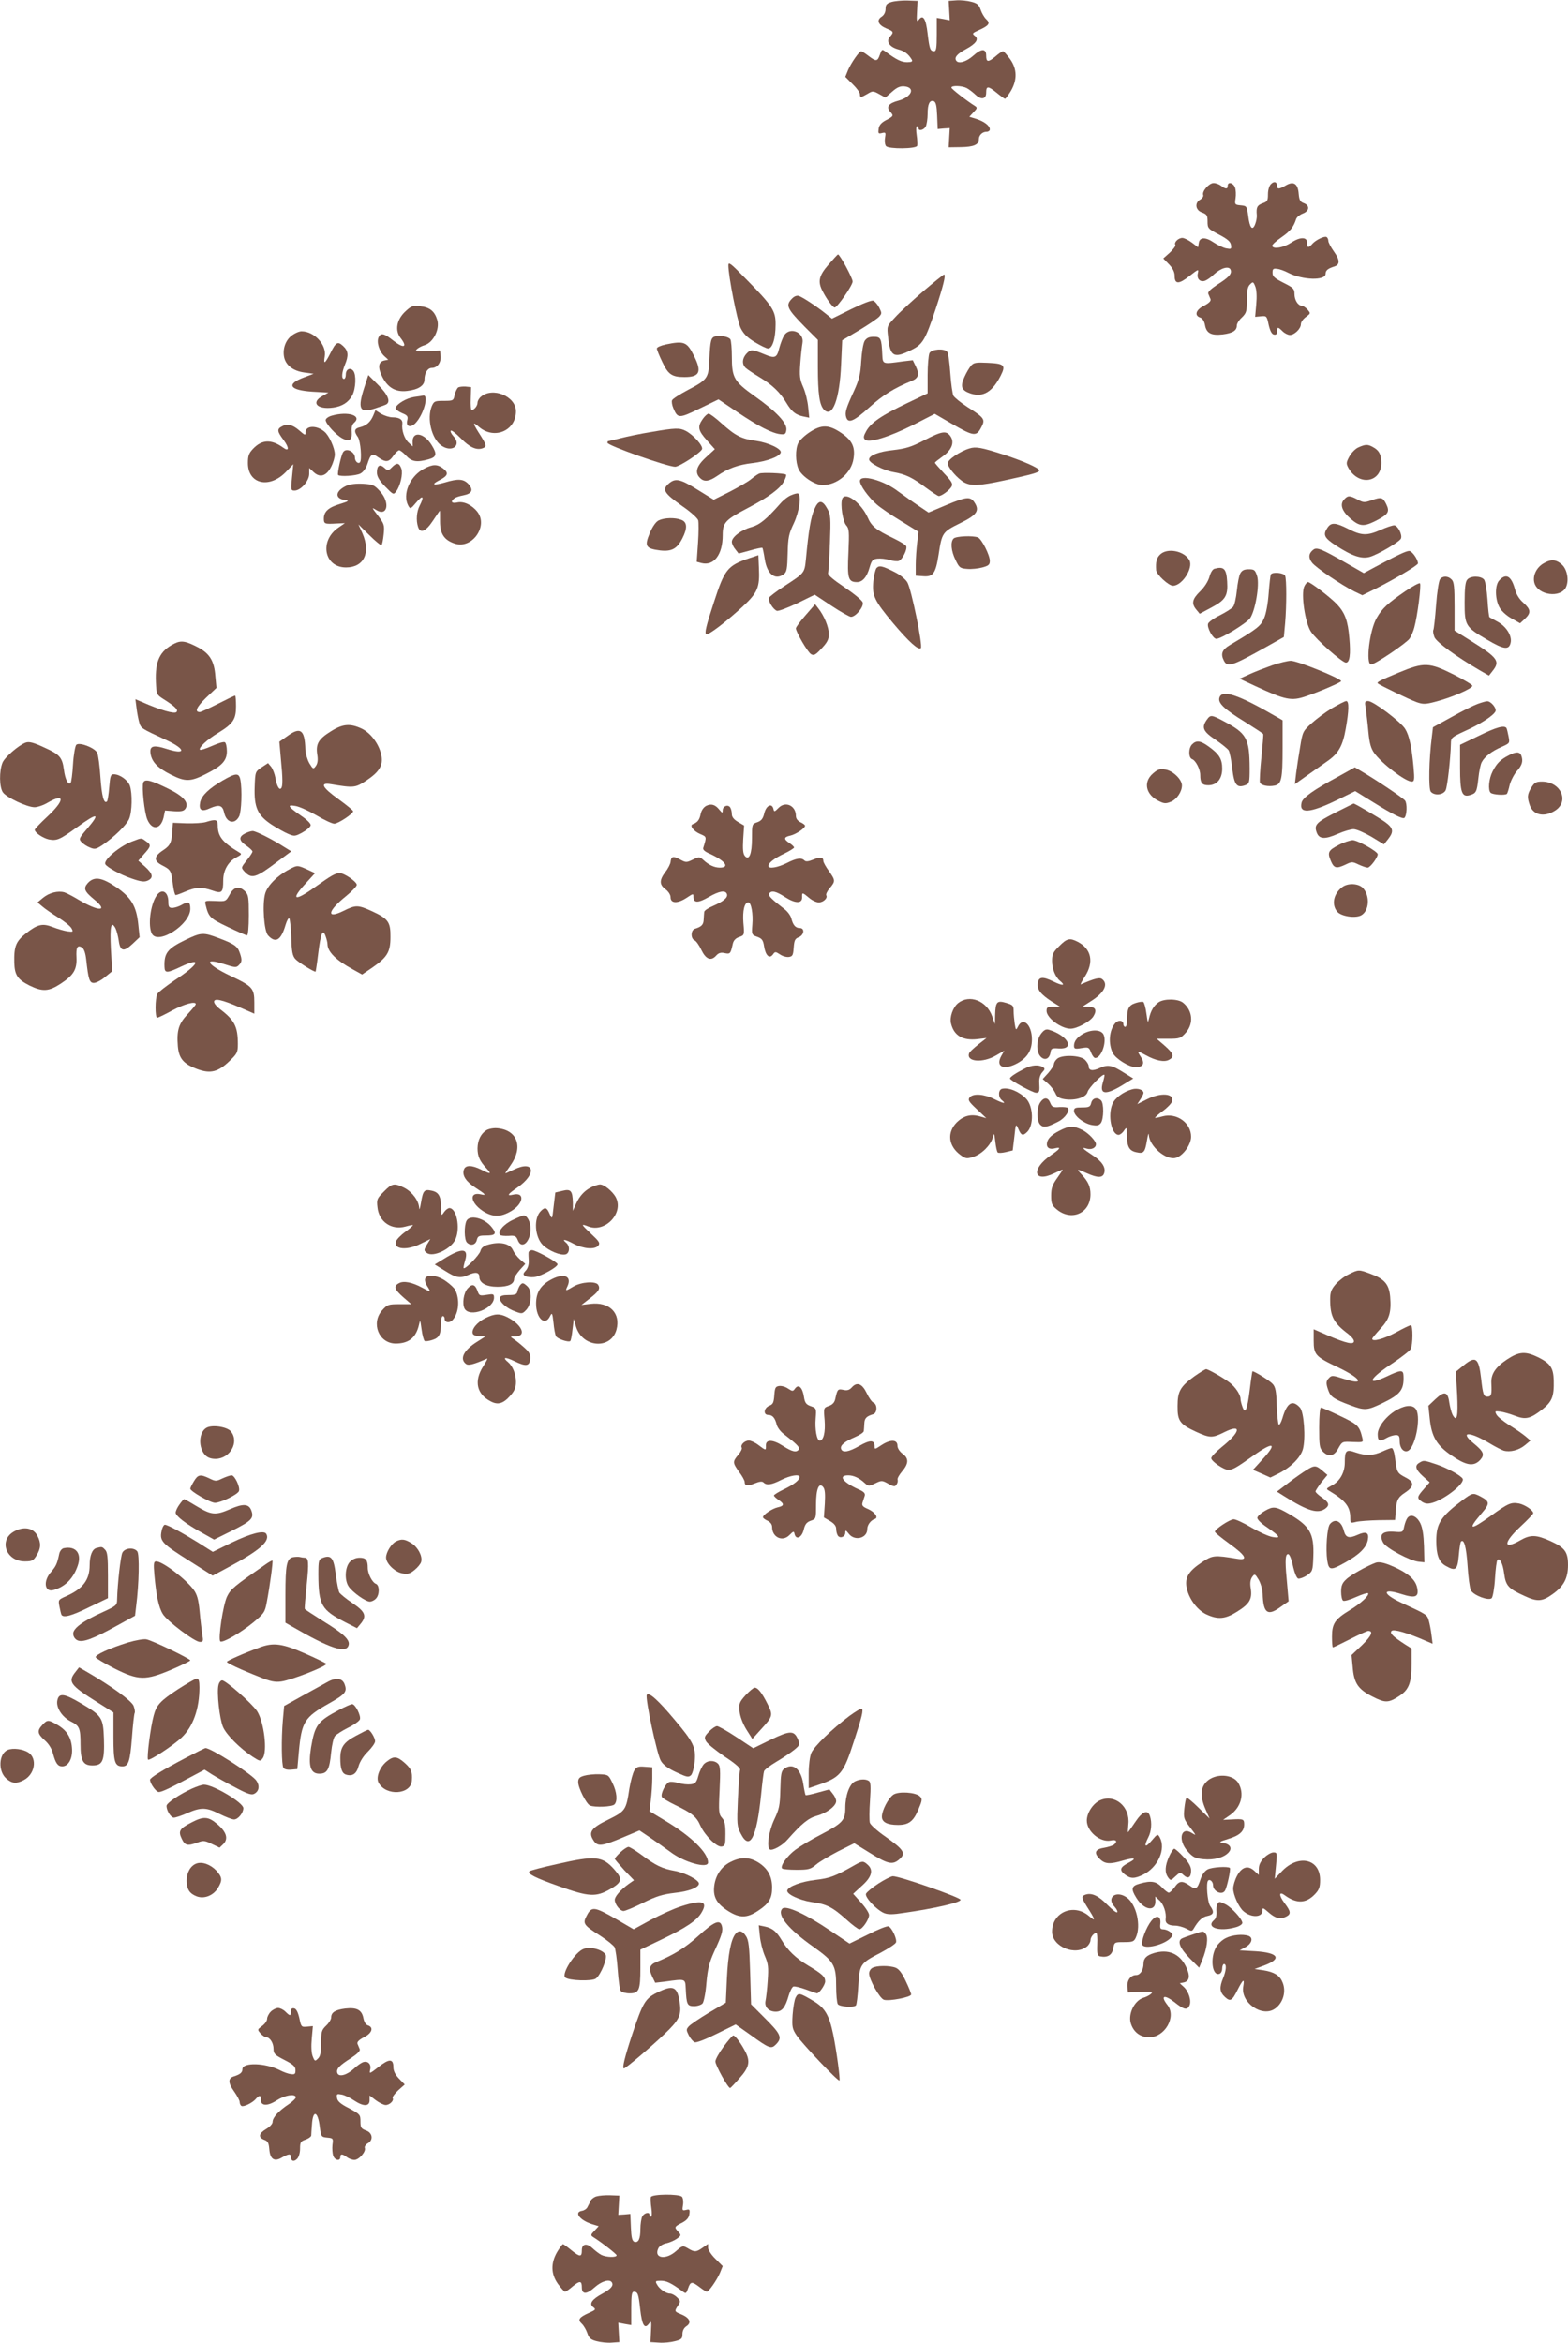 <?xml version="1.0" standalone="no"?>
<!DOCTYPE svg PUBLIC "-//W3C//DTD SVG 20010904//EN"
 "http://www.w3.org/TR/2001/REC-SVG-20010904/DTD/svg10.dtd">
<svg version="1.0" xmlns="http://www.w3.org/2000/svg"
 width="857pt" height="1280pt" viewBox="0 0 857 1280"
 preserveAspectRatio="xMidYMid meet">
<g transform="translate(0,1280) scale(0.1,-0.1)"
fill="#795548" stroke="none">
<path d="M4873 12789 c-27 -8 -33 -15 -33 -38 0 -18 -8 -34 -22 -43 -29 -19
-18 -45 27 -64 40 -16 41 -20 19 -45 -23 -25 -3 -56 45 -69 35 -9 57 -26 75
-57 5 -9 -2 -13 -26 -13 -30 0 -56 12 -116 56 -21 16 -22 16 -33 -15 -13 -38
-21 -38 -63 -6 -18 14 -36 25 -39 25 -11 0 -56 -65 -72 -103 l-15 -37 40 -40
c22 -21 40 -46 40 -55 0 -19 5 -19 41 2 28 17 31 17 64 -1 l34 -19 37 32 c27
24 44 31 67 29 62 -6 40 -58 -32 -78 -54 -14 -69 -34 -46 -60 21 -23 19 -25
-27 -49 -23 -13 -34 -27 -36 -46 -3 -24 -1 -27 18 -22 21 5 22 3 17 -27 -3
-19 0 -39 6 -45 16 -16 163 -15 170 2 2 7 1 34 -3 60 -4 26 -3 47 2 47 4 0 8
-4 8 -10 0 -18 29 -11 40 9 5 11 10 41 10 68 0 55 11 78 34 70 11 -5 16 -24
18 -79 l3 -73 33 3 33 2 -3 -52 -3 -53 67 1 c69 1 98 13 98 43 0 22 19 41 42
41 10 0 18 6 18 13 0 20 -30 43 -73 57 l-39 12 23 25 c20 20 21 25 9 33 -45
28 -130 94 -130 101 0 13 57 11 83 -2 12 -6 34 -23 49 -37 31 -29 58 -24 58
11 0 38 10 38 55 2 23 -19 45 -35 48 -35 3 0 18 20 32 43 36 62 34 121 -5 175
-17 23 -34 42 -38 42 -4 0 -24 -13 -43 -30 -39 -32 -49 -30 -49 7 0 39 -27 38
-70 -1 -38 -34 -82 -47 -94 -27 -11 17 5 36 51 61 58 31 75 56 51 74 -16 12
-14 15 22 31 56 25 64 38 40 60 -10 9 -24 33 -30 51 -9 27 -19 36 -51 44 -22
6 -59 10 -82 8 l-42 -3 3 -53 3 -53 -36 7 -35 6 0 -91 c0 -73 -3 -91 -14 -91
-22 0 -26 12 -36 96 -9 81 -25 107 -48 76 -11 -14 -13 -8 -10 43 l3 60 -55 2
c-30 1 -70 -3 -87 -8z"/>
<path d="M6946 11794 c-9 -9 -16 -32 -16 -55 0 -35 -3 -41 -30 -50 -29 -11
-35 -22 -31 -65 1 -12 -3 -34 -9 -49 -15 -39 -30 -20 -38 46 -7 52 -8 54 -41
57 -32 3 -33 5 -28 38 3 20 2 46 -3 60 -10 26 -40 33 -40 9 0 -19 -11 -19 -36
0 -10 8 -29 15 -41 15 -25 0 -64 -45 -57 -65 3 -7 -4 -18 -15 -25 -33 -17 -28
-59 9 -71 26 -10 30 -16 30 -49 0 -37 2 -40 63 -72 46 -24 63 -39 65 -57 3
-22 1 -23 -26 -18 -16 3 -47 18 -68 32 -45 31 -78 30 -82 -3 l-4 -23 -33 25
c-19 14 -42 26 -53 26 -22 0 -47 -25 -38 -38 3 -5 -11 -24 -30 -42 l-36 -32
31 -32 c21 -22 31 -42 31 -63 0 -47 23 -47 81 -1 49 38 51 39 46 16 -8 -31 12
-51 39 -42 11 4 33 19 49 35 38 35 82 48 91 25 8 -22 -9 -41 -74 -82 -36 -24
-52 -40 -48 -49 3 -8 9 -21 12 -29 4 -10 -8 -22 -35 -36 -45 -22 -55 -54 -21
-65 12 -4 22 -19 26 -41 8 -45 34 -58 97 -51 55 7 77 21 77 49 0 10 12 30 28
44 24 24 27 33 27 95 0 51 4 73 17 85 16 16 18 16 29 -12 7 -18 9 -55 5 -97
l-6 -68 32 3 c31 3 32 1 42 -47 8 -34 17 -51 29 -53 12 -2 17 3 17 17 0 26 5
26 30 1 11 -11 29 -20 40 -20 25 0 60 34 60 59 0 11 12 28 27 39 27 20 27 20
9 41 -11 12 -25 21 -31 21 -21 0 -40 31 -40 64 0 28 -6 34 -60 61 -49 25 -60
34 -60 55 0 21 4 24 25 21 14 -1 41 -11 60 -21 80 -41 205 -44 205 -6 0 19 13
29 48 40 31 10 31 35 -2 81 -17 24 -31 50 -31 59 0 8 -4 18 -10 21 -11 7 -61
-17 -79 -39 -19 -22 -28 -20 -27 7 1 33 -37 34 -86 2 -42 -28 -98 -38 -105
-19 -2 6 21 27 50 47 50 35 66 55 81 100 3 10 20 24 36 30 37 14 40 44 6 57
-20 7 -25 17 -28 51 -4 55 -27 71 -69 47 -37 -22 -49 -23 -49 -4 0 23 -17 28
-34 10z"/>
<path d="M4528 11354 c-53 -61 -60 -93 -31 -147 22 -43 55 -87 65 -87 14 0 98
121 98 142 0 19 -70 148 -80 148 -3 -1 -26 -26 -52 -56z"/>
<path d="M3981 11350 c0 -58 48 -302 67 -342 16 -32 36 -52 77 -77 30 -18 62
-34 72 -35 24 -2 42 53 42 130 1 75 -16 102 -161 249 -84 86 -97 97 -97 75z"/>
<path d="M5044 11207 c-60 -52 -129 -115 -153 -142 -44 -47 -44 -47 -37 -107
11 -107 32 -118 127 -70 63 31 76 54 133 224 41 124 57 188 46 188 -4 0 -56
-42 -116 -93z"/>
<path d="M4330 11170 c-38 -38 -30 -55 69 -156 l71 -71 0 -144 c0 -154 9 -212
34 -238 46 -46 85 58 93 247 l6 133 93 55 c50 30 100 64 109 74 15 17 15 20 0
50 -9 17 -23 34 -32 37 -9 4 -60 -16 -121 -46 l-105 -52 -36 29 c-49 39 -122
87 -144 95 -11 4 -25 -1 -37 -13z"/>
<path d="M2216 11099 c-48 -44 -59 -104 -27 -145 40 -51 19 -60 -38 -16 -51
41 -69 45 -81 21 -14 -25 2 -79 31 -105 l21 -19 -24 -5 c-31 -8 -34 -39 -8
-90 30 -58 72 -83 134 -76 62 7 96 29 96 62 0 36 17 64 40 64 30 0 51 29 48
64 l-3 31 -70 -3 c-58 -3 -68 -2 -57 10 7 7 27 18 45 23 46 16 81 86 67 136
-14 48 -40 70 -93 76 -40 5 -49 2 -81 -28z"/>
<path d="M1591 10964 c-33 -27 -48 -76 -37 -120 11 -42 51 -71 109 -79 l51 -7
-53 -20 c-99 -37 -79 -70 47 -78 l87 -5 -32 -18 c-66 -36 -30 -76 58 -64 50 7
84 29 105 68 19 38 22 112 5 133 -17 21 -41 9 -41 -20 0 -13 -4 -24 -10 -24
-15 0 -12 35 5 77 21 50 19 76 -9 102 -30 28 -40 23 -71 -40 -29 -57 -38 -62
-30 -16 11 63 -57 137 -127 137 -14 0 -40 -12 -57 -26z"/>
<path d="M4286 10968 c-8 -13 -20 -44 -27 -70 -13 -53 -23 -58 -80 -34 -68 28
-76 28 -98 5 -26 -28 -27 -61 -3 -81 9 -8 44 -31 77 -51 65 -39 110 -82 143
-138 29 -48 50 -65 91 -74 l34 -7 -6 58 c-3 33 -15 82 -27 109 -19 43 -21 61
-16 130 3 44 9 94 12 111 11 58 -68 91 -100 42z"/>
<path d="M3913 10963 c-27 -5 -31 -19 -36 -130 -4 -100 -11 -108 -120 -165
-43 -23 -81 -47 -84 -55 -3 -7 0 -27 7 -43 24 -57 31 -57 144 -2 l103 50 104
-70 c114 -77 188 -115 234 -120 26 -3 30 1 33 24 4 37 -55 100 -174 184 -112
80 -124 100 -124 216 0 45 -4 88 -8 94 -9 14 -50 22 -79 17z"/>
<path d="M4726 10938 c-8 -13 -16 -61 -19 -110 -4 -72 -11 -101 -40 -165 -44
-95 -50 -117 -42 -143 11 -35 42 -22 127 55 74 67 134 104 231 144 37 15 43
36 23 78 l-17 35 -52 -6 c-116 -16 -112 -17 -115 39 -4 87 -8 95 -47 95 -25 0
-38 -6 -49 -22z"/>
<path d="M3638 10918 c-27 -6 -48 -15 -48 -22 0 -6 13 -39 30 -74 32 -68 53
-82 121 -82 83 0 96 28 53 114 -39 79 -54 85 -156 64z"/>
<path d="M5080 10871 c-5 -11 -10 -65 -10 -120 l0 -100 -115 -55 c-136 -65
-196 -106 -221 -152 -15 -27 -16 -36 -6 -46 20 -20 131 14 264 81 l117 60 93
-54 c119 -69 134 -71 160 -22 25 46 20 53 -74 113 -37 24 -71 52 -77 62 -5 10
-13 65 -17 123 -4 57 -11 110 -17 117 -16 20 -85 15 -97 -7z"/>
<path d="M5308 10803 c-9 -10 -26 -38 -37 -63 -24 -53 -16 -73 34 -90 68 -22
119 8 165 99 28 56 19 65 -73 69 -61 3 -75 1 -89 -15z"/>
<path d="M1992 10686 c-39 -118 -27 -145 53 -119 28 9 57 19 65 23 27 14 11
54 -44 108 l-53 53 -21 -65z"/>
<path d="M2504 10683 c-6 -5 -15 -23 -19 -40 -6 -32 -8 -33 -60 -33 -49 0 -53
-2 -65 -29 -28 -68 -1 -178 52 -215 58 -41 113 1 67 50 -12 13 -19 27 -15 31
4 4 27 -14 52 -39 50 -52 88 -69 122 -57 25 10 24 14 -25 91 -31 50 -29 55 7
24 83 -69 200 -19 200 87 0 82 -128 135 -192 79 -10 -8 -18 -23 -18 -32 0 -17
-18 -40 -32 -40 -4 0 -7 28 -5 63 l2 62 -30 3 c-16 1 -35 -1 -41 -5z"/>
<path d="M2262 10631 c-42 -7 -92 -37 -100 -59 -2 -7 13 -19 33 -28 32 -13 36
-18 31 -40 -10 -37 21 -44 49 -11 43 49 69 151 38 146 -4 -1 -27 -5 -51 -8z"/>
<path d="M2040 10530 c-15 -36 -37 -55 -72 -64 -32 -7 -35 -22 -12 -54 15 -22
23 -126 11 -138 -10 -10 -27 6 -27 25 0 34 -49 57 -65 30 -11 -17 -33 -118
-27 -124 10 -10 97 -5 122 8 15 8 30 28 38 52 18 56 26 61 60 36 40 -28 57
-27 82 9 12 17 26 30 32 30 5 0 23 -13 38 -30 31 -33 59 -37 123 -19 43 12 47
28 17 76 -41 68 -106 80 -105 19 l1 -25 -23 21 c-23 21 -39 69 -34 102 3 23
-15 36 -54 36 -16 0 -44 9 -62 19 l-31 20 -12 -29z"/>
<path d="M1813 10529 c-18 -5 -33 -16 -33 -24 0 -20 57 -83 93 -101 37 -20 53
-7 49 39 -2 21 3 38 12 46 48 40 -31 66 -121 40z"/>
<path d="M3841 10511 c-30 -42 -26 -63 23 -117 l43 -48 -48 -44 c-54 -49 -64
-86 -30 -116 22 -20 49 -15 91 14 59 41 115 61 192 70 78 9 148 35 155 57 7
20 -66 54 -132 64 -82 11 -114 27 -190 95 -33 30 -65 54 -72 54 -6 0 -21 -13
-32 -29z"/>
<path d="M1538 10469 c-25 -14 -22 -28 12 -73 32 -43 30 -66 -3 -41 -64 46
-115 44 -163 -6 -24 -25 -29 -39 -29 -79 0 -115 118 -142 209 -47 l39 41 -7
-72 c-7 -69 -6 -72 14 -72 34 0 80 53 80 91 l0 32 24 -22 c35 -33 70 -22 96
29 11 21 20 52 20 67 0 35 -31 103 -56 124 -42 37 -104 35 -104 -3 0 -18 -3
-17 -35 11 -37 32 -67 38 -97 20z"/>
<path d="M4424 10438 c-27 -18 -54 -44 -61 -58 -17 -34 -16 -105 2 -144 19
-40 89 -86 131 -86 80 0 158 66 169 145 10 63 -8 100 -69 141 -67 45 -107 45
-172 2z"/>
<path d="M3560 10440 c-58 -9 -133 -25 -168 -34 -35 -9 -66 -16 -68 -16 -2 0
-4 -4 -4 -9 0 -15 328 -131 370 -131 23 0 139 76 147 96 7 18 -47 78 -89 100
-33 17 -56 17 -188 -6z"/>
<path d="M5050 10394 c-69 -36 -100 -45 -168 -53 -78 -8 -132 -29 -132 -51 0
-19 76 -59 132 -69 68 -12 104 -29 181 -87 33 -24 63 -44 68 -44 16 0 59 32
70 52 8 15 1 28 -41 72 -27 29 -50 55 -50 58 0 3 18 17 39 32 52 36 69 77 47
111 -23 34 -46 31 -146 -21z"/>
<path d="M7425 10356 c-17 -7 -39 -30 -50 -50 -18 -33 -18 -39 -5 -63 57 -100
181 -80 180 30 -1 45 -13 67 -47 85 -27 15 -40 15 -78 -2z"/>
<path d="M5299 10350 c-51 -15 -119 -61 -119 -81 0 -23 54 -85 91 -105 39 -20
82 -18 217 11 157 34 192 44 192 55 0 13 -91 53 -200 88 -115 37 -147 43 -181
32z"/>
<path d="M2143 10248 c-21 -21 -23 -21 -42 -4 -25 23 -41 13 -41 -25 0 -22 12
-43 45 -77 44 -45 46 -46 60 -27 23 30 38 96 29 124 -12 33 -25 35 -51 9z"/>
<path d="M2317 10239 c-77 -41 -119 -139 -86 -201 11 -20 13 -20 45 18 35 42
44 33 18 -18 -17 -32 -21 -81 -9 -117 12 -37 42 -25 81 34 20 30 37 55 38 55
1 0 1 -27 1 -59 0 -68 23 -102 81 -121 94 -31 184 96 123 174 -30 38 -75 59
-110 51 -30 -7 -39 5 -16 22 6 6 29 13 50 17 47 9 56 30 27 62 -27 28 -56 30
-129 8 -60 -17 -77 -13 -34 10 51 26 57 41 27 65 -33 26 -58 26 -107 0z"/>
<path d="M4150 10213 c-8 -3 -28 -17 -44 -30 -16 -14 -69 -44 -117 -69 l-88
-44 -81 50 c-102 64 -128 70 -165 38 -38 -33 -26 -52 74 -123 44 -30 83 -65
87 -77 3 -11 3 -67 -1 -124 l-7 -103 26 -7 c68 -17 116 46 116 152 0 69 14 84
136 148 113 59 179 107 199 147 9 17 14 33 11 36 -8 8 -129 13 -146 6z"/>
<path d="M4700 10172 c0 -24 46 -88 92 -128 19 -17 79 -58 132 -90 l96 -59 -7
-60 c-4 -33 -8 -87 -8 -120 l0 -60 42 -3 c53 -4 67 15 83 118 18 119 21 124
116 171 93 45 110 69 80 114 -22 34 -44 32 -156 -15 l-95 -40 -55 37 c-30 20
-80 56 -112 79 -79 61 -208 95 -208 56z"/>
<path d="M1895 10147 c-64 -29 -68 -72 -7 -79 22 -3 17 -7 -29 -21 -64 -19
-89 -42 -89 -80 0 -29 4 -31 70 -27 l45 2 -35 -24 c-106 -72 -79 -218 41 -218
98 0 136 80 90 186 l-22 49 60 -59 c33 -33 63 -57 66 -54 4 3 9 30 12 59 5 51
3 57 -32 103 -33 43 -35 46 -11 31 63 -41 81 38 22 102 -30 33 -39 37 -92 40
-36 2 -71 -2 -89 -10z"/>
<path d="M4325 10095 c-17 -6 -44 -27 -60 -46 -77 -87 -113 -116 -159 -129
-55 -15 -106 -54 -106 -80 0 -10 8 -28 19 -41 l18 -23 63 17 c34 10 64 16 67
14 2 -2 8 -31 13 -63 13 -82 57 -115 104 -81 16 12 19 30 21 113 2 88 6 107
34 166 30 65 42 150 23 162 -4 2 -21 -2 -37 -9z"/>
<path d="M4603 10075 c-11 -30 3 -124 22 -145 16 -18 17 -33 12 -150 -7 -140
-1 -160 47 -160 30 0 54 27 69 81 11 38 17 44 42 47 16 2 46 -1 66 -7 20 -6
44 -9 52 -5 19 7 47 63 40 80 -2 7 -34 26 -71 44 -94 45 -119 65 -140 114 -36
79 -122 143 -139 101z"/>
<path d="M7346 10071 c-25 -27 -11 -65 37 -106 48 -41 71 -43 135 -11 70 36
79 49 59 91 -19 39 -27 41 -84 21 -35 -12 -42 -12 -73 5 -44 23 -53 23 -74 0z"/>
<path d="M4451 10018 c-19 -41 -32 -118 -46 -271 -8 -78 -6 -76 -118 -149 -43
-28 -81 -57 -84 -64 -6 -17 22 -63 43 -71 8 -3 58 16 111 41 l96 47 92 -61
c50 -33 98 -60 106 -60 26 0 72 56 64 79 -3 11 -48 48 -100 83 -61 41 -93 68
-89 77 2 8 7 82 10 165 5 137 4 154 -14 186 -28 51 -49 50 -71 -2z"/>
<path d="M3600 9957 c-15 -7 -34 -34 -49 -70 -30 -71 -22 -84 57 -94 63 -7 93
9 122 67 28 55 26 88 -6 100 -35 14 -94 12 -124 -3z"/>
<path d="M7256 9918 c-27 -39 -19 -56 45 -98 91 -59 141 -75 187 -62 46 14
163 83 169 100 9 21 -18 72 -37 72 -10 0 -43 -11 -74 -25 -73 -32 -104 -32
-176 5 -71 36 -94 37 -114 8z"/>
<path d="M5212 9858 c-18 -18 -14 -68 11 -118 20 -42 25 -45 64 -48 23 -2 60
2 82 8 34 9 41 15 41 36 0 32 -45 120 -65 128 -28 11 -120 7 -133 -6z"/>
<path d="M7178 9797 c-26 -20 -28 -44 -7 -71 22 -28 162 -123 231 -157 l44
-21 75 37 c103 52 229 127 229 137 0 22 -32 68 -48 68 -17 0 -65 -23 -187 -88
l-61 -33 -98 56 c-132 76 -159 87 -178 72z"/>
<path d="M6340 9770 c-19 -19 -24 -40 -21 -85 2 -24 68 -85 92 -85 50 0 112
97 90 139 -28 52 -122 70 -161 31z"/>
<path d="M4094 9750 c-118 -40 -134 -61 -192 -240 -43 -131 -52 -169 -42 -175
11 -7 109 68 198 150 83 77 95 105 90 211 l-3 71 -51 -17z"/>
<path d="M8434 9721 c-39 -24 -59 -70 -47 -108 21 -65 140 -81 171 -23 19 38
8 101 -23 127 -32 28 -60 29 -101 4z"/>
<path d="M4790 9696 c-6 -9 -14 -42 -17 -74 -7 -76 6 -104 108 -226 86 -102
139 -150 152 -137 12 12 -52 324 -74 360 -10 17 -40 41 -66 54 -70 36 -88 40
-103 23z"/>
<path d="M6638 9693 c-10 -2 -22 -21 -28 -45 -7 -24 -27 -56 -51 -79 -43 -42
-48 -66 -21 -99 l19 -23 64 34 c77 41 91 64 86 142 -4 70 -18 84 -69 70z"/>
<path d="M6779 9668 c-7 -12 -15 -55 -19 -95 -4 -40 -13 -80 -21 -89 -7 -8
-39 -29 -71 -45 -33 -16 -62 -37 -65 -46 -8 -20 26 -83 45 -83 26 0 163 84
184 112 29 42 53 182 39 230 -11 34 -15 38 -46 38 -25 0 -37 -6 -46 -22z"/>
<path d="M6946 9662 c-3 -5 -8 -51 -12 -103 -4 -55 -14 -112 -25 -136 -18 -43
-37 -58 -184 -145 -47 -28 -55 -50 -35 -89 20 -36 45 -27 231 77 l96 54 7 77
c8 96 8 236 0 257 -6 17 -69 23 -78 8z"/>
<path d="M7871 9636 c-7 -8 -17 -72 -22 -142 -5 -69 -12 -131 -15 -136 -3 -5
0 -23 6 -39 12 -28 119 -106 251 -183 l47 -27 21 27 c41 52 27 71 -123 165
l-86 54 0 132 c0 106 -3 135 -16 147 -19 20 -48 21 -63 2z"/>
<path d="M8019 9633 c-10 -11 -14 -47 -14 -124 0 -127 4 -134 125 -205 88 -52
117 -56 126 -17 10 38 -23 91 -72 117 -21 12 -41 22 -43 24 -3 1 -8 45 -11 96
-4 55 -12 101 -19 110 -18 21 -75 21 -92 -1z"/>
<path d="M8194 9629 c-25 -27 -23 -106 3 -150 10 -18 39 -44 65 -58 l46 -26
26 24 c35 33 33 51 -8 88 -22 19 -39 46 -46 74 -20 73 -49 89 -86 48z"/>
<path d="M7128 9595 c-18 -41 5 -198 37 -246 28 -43 171 -169 191 -169 21 0
27 44 19 133 -8 96 -24 139 -68 186 -36 38 -145 121 -158 121 -5 0 -15 -11
-21 -25z"/>
<path d="M7679 9569 c-93 -64 -125 -93 -154 -144 -40 -68 -62 -255 -31 -255
21 0 191 115 210 141 9 13 21 41 26 61 17 61 39 232 31 241 -4 4 -41 -16 -82
-44z"/>
<path d="M4403 9439 c-29 -33 -53 -65 -53 -72 1 -21 64 -130 83 -141 15 -9 25
-4 57 31 32 34 40 50 40 79 0 38 -26 101 -58 141 l-17 22 -52 -60z"/>
<path d="M953 9284 c-80 -40 -106 -95 -101 -211 3 -65 4 -68 38 -90 68 -43 86
-61 74 -73 -11 -11 -86 10 -186 54 l-38 16 6 -47 c3 -27 10 -62 15 -80 10 -33
10 -32 150 -97 105 -49 106 -81 2 -48 -78 25 -99 18 -89 -32 9 -41 40 -73 110
-108 77 -39 107 -39 186 1 93 46 120 75 120 127 0 24 -5 46 -11 49 -6 4 -37
-5 -70 -20 -34 -15 -63 -24 -66 -21 -10 10 39 56 99 92 82 50 98 74 98 145 0
33 -2 59 -5 59 -3 0 -45 -20 -94 -45 -49 -25 -93 -45 -99 -45 -30 0 -18 27 33
77 l58 55 -6 64 c-6 82 -30 122 -92 156 -69 36 -94 41 -132 22z"/>
<path d="M6955 9166 c-39 -14 -95 -35 -125 -49 l-55 -25 88 -41 c162 -75 195
-82 274 -55 74 25 193 76 193 83 0 14 -239 111 -275 111 -16 0 -62 -11 -100
-24z"/>
<path d="M7646 9126 c-108 -45 -123 -53 -115 -60 10 -9 177 -90 212 -102 34
-12 48 -12 101 2 87 22 208 74 203 88 -1 6 -47 33 -100 60 -136 68 -163 69
-301 12z"/>
<path d="M6665 8989 c-10 -29 25 -63 141 -134 52 -33 97 -62 98 -65 2 -3 -3
-61 -10 -128 -7 -68 -10 -130 -8 -137 6 -16 45 -24 80 -17 38 7 44 36 44 205
l0 152 -33 19 c-210 122 -298 151 -312 105z"/>
<path d="M7280 8931 c-36 -22 -86 -59 -112 -83 -46 -41 -49 -46 -62 -128 -8
-47 -18 -112 -22 -144 l-7 -60 69 49 c38 27 88 62 112 79 58 41 81 82 97 174
18 99 19 152 3 152 -7 0 -42 -18 -78 -39z"/>
<path d="M7465 8928 c3 -24 10 -80 14 -126 6 -63 14 -91 32 -116 42 -58 170
-156 205 -156 14 0 16 10 10 78 -10 109 -23 173 -46 210 -24 39 -174 152 -202
152 -19 0 -20 -4 -13 -42z"/>
<path d="M8075 8954 c-22 -8 -86 -40 -141 -71 l-102 -56 -6 -51 c-16 -124 -19
-285 -6 -301 19 -23 67 -19 81 7 10 19 27 173 29 256 0 31 4 35 76 68 87 39
159 86 168 109 6 17 -26 55 -46 54 -7 0 -31 -7 -53 -15z"/>
<path d="M6596 8868 c-30 -42 -21 -64 47 -109 34 -23 67 -50 72 -58 6 -9 15
-54 20 -100 11 -91 25 -108 73 -90 20 8 22 14 22 91 -1 165 -16 191 -140 257
-69 37 -74 37 -94 9z"/>
<path d="M1809 8805 c-68 -42 -84 -69 -75 -127 5 -30 2 -49 -8 -63 -13 -18
-15 -18 -35 15 -11 19 -21 53 -22 75 -3 109 -27 126 -98 74 l-44 -31 8 -92
c11 -112 11 -154 1 -163 -10 -11 -24 15 -31 59 -4 21 -14 47 -23 59 l-17 20
-35 -23 c-35 -24 -35 -24 -38 -106 -4 -112 15 -155 91 -206 31 -20 73 -44 93
-52 33 -14 38 -13 77 8 23 13 43 30 45 39 2 9 -19 30 -53 53 -72 50 -78 61
-31 53 21 -3 72 -26 115 -51 43 -26 87 -46 98 -46 21 0 103 54 103 68 0 5 -36
34 -80 66 -89 64 -104 92 -42 82 126 -21 134 -20 193 19 71 47 93 82 84 135
-10 60 -56 124 -107 149 -64 30 -104 27 -169 -14z"/>
<path d="M8082 8780 l-102 -49 0 -125 c0 -136 10 -163 54 -150 34 10 38 18 46
91 4 38 12 79 19 90 15 29 55 60 109 83 44 20 44 20 37 57 -4 21 -9 41 -11 45
-11 18 -57 5 -152 -42z"/>
<path d="M140 8743 c-38 -14 -114 -80 -126 -109 -19 -46 -18 -134 2 -163 20
-28 132 -81 173 -81 16 0 49 11 72 25 94 54 94 14 -1 -75 -39 -36 -70 -69 -70
-73 0 -16 45 -46 77 -53 44 -8 59 -2 153 66 115 83 131 80 55 -9 -43 -50 -45
-55 -30 -71 9 -10 30 -24 46 -30 26 -11 33 -10 67 12 66 45 134 111 148 145
16 38 18 138 4 180 -11 31 -55 63 -88 63 -17 0 -20 -9 -25 -71 -3 -39 -9 -74
-12 -77 -17 -17 -29 30 -36 131 -4 63 -12 123 -18 135 -15 28 -98 59 -114 43
-6 -6 -15 -55 -18 -107 -3 -52 -9 -97 -13 -101 -13 -14 -30 18 -37 74 -9 66
-24 82 -104 118 -62 29 -86 35 -105 28z"/>
<path d="M6516 8734 c-21 -20 -21 -73 -1 -81 20 -7 45 -55 45 -87 0 -43 10
-56 44 -56 47 0 76 35 76 91 0 52 -16 79 -73 120 -45 33 -68 36 -91 13z"/>
<path d="M8245 8673 c-45 -23 -65 -44 -87 -87 -21 -41 -26 -102 -11 -117 11
-11 80 -15 89 -6 3 3 10 25 15 48 6 23 23 57 39 76 30 33 36 56 24 87 -8 20
-30 20 -69 -1z"/>
<path d="M7315 8558 c-137 -74 -194 -115 -201 -142 -16 -63 44 -59 191 12
l102 50 102 -63 c106 -66 158 -91 167 -83 14 14 16 79 3 95 -13 15 -152 109
-239 160 l-35 21 -90 -50z"/>
<path d="M6300 8573 c-53 -47 -37 -116 35 -150 28 -14 38 -14 65 -3 32 13 60
55 60 89 0 33 -50 81 -91 87 -30 5 -42 1 -69 -23z"/>
<path d="M1217 8536 c-74 -43 -114 -81 -123 -118 -9 -45 8 -55 55 -33 49 21
67 16 76 -24 12 -56 58 -68 82 -21 13 26 17 146 7 199 -8 40 -24 39 -97 -3z"/>
<path d="M783 8525 c-9 -24 6 -164 22 -202 26 -61 73 -55 89 11 l8 38 51 -4
c39 -2 52 1 61 15 20 32 -12 68 -94 108 -96 47 -128 55 -137 34z"/>
<path d="M8370 8498 c-23 -38 -24 -53 -9 -97 19 -54 77 -67 136 -31 83 50 35
160 -70 160 -31 0 -40 -5 -57 -32z"/>
<path d="M3859 8397 c-14 -8 -26 -25 -30 -46 -6 -31 -18 -45 -43 -54 -19 -7 5
-38 40 -53 37 -16 37 -14 18 -75 -4 -11 7 -21 37 -34 83 -38 110 -75 53 -75
-29 0 -60 14 -90 42 -20 18 -23 18 -57 2 -35 -17 -38 -17 -71 1 -37 20 -48 17
-51 -14 -1 -10 -13 -35 -28 -54 -34 -45 -34 -70 0 -95 16 -12 28 -30 28 -44 0
-34 38 -35 86 -4 38 25 39 26 39 6 0 -34 26 -34 83 -1 59 34 92 39 100 17 7
-19 -18 -40 -75 -65 -27 -11 -49 -26 -49 -33 -1 -7 -2 -26 -3 -42 -1 -28 -12
-39 -48 -50 -23 -7 -24 -54 -2 -63 8 -3 25 -26 37 -52 25 -52 53 -63 81 -32
13 15 26 19 47 14 30 -6 32 -4 44 50 4 19 15 31 35 38 29 10 29 11 23 78 -5
66 6 111 27 111 16 0 27 -63 22 -121 -4 -55 -4 -56 27 -67 25 -9 32 -18 37
-51 8 -51 29 -71 48 -46 12 17 14 17 39 1 14 -10 36 -16 49 -14 20 3 23 10 26
51 3 40 7 49 28 57 29 12 34 50 5 50 -23 0 -37 16 -46 53 -4 15 -20 37 -37 50
-70 54 -91 74 -84 85 12 19 36 14 87 -19 56 -36 94 -36 93 -1 -1 28 1 28 38
-3 16 -14 40 -25 53 -25 25 0 50 24 41 39 -3 5 5 23 19 39 32 38 31 43 -5 94
-16 22 -30 47 -30 54 0 22 -16 24 -55 8 -27 -11 -41 -12 -48 -5 -17 17 -44 13
-97 -14 -50 -25 -100 -33 -100 -16 0 17 32 42 87 68 29 14 53 29 53 33 0 4
-11 15 -25 24 -33 22 -32 33 5 41 30 7 80 40 80 54 0 4 -11 13 -25 19 -16 8
-25 20 -25 35 0 55 -56 82 -94 44 -23 -23 -25 -24 -29 -5 -9 33 -40 17 -50
-26 -7 -29 -16 -40 -38 -48 -29 -10 -29 -11 -29 -87 0 -87 -16 -125 -39 -97
-10 12 -12 38 -9 91 l5 75 -34 20 c-22 13 -33 27 -33 42 0 13 -4 29 -9 37 -12
18 -41 7 -41 -16 0 -16 -2 -16 -18 3 -23 29 -45 35 -73 21z"/>
<path d="M7301 8362 c-106 -54 -120 -68 -105 -109 13 -38 45 -40 117 -8 32 14
70 25 85 25 16 0 59 -19 97 -41 l69 -42 23 29 c32 41 29 60 -18 94 -39 27
-163 100 -171 100 -1 0 -45 -22 -97 -48z"/>
<path d="M1125 8309 c-16 -5 -64 -8 -105 -7 l-75 3 -3 -40 c-4 -69 -11 -84
-52 -111 -51 -34 -51 -58 -1 -83 44 -23 47 -28 56 -104 4 -32 11 -57 15 -57 5
0 29 9 55 20 56 24 88 25 146 5 51 -18 59 -12 59 55 0 55 27 103 72 126 30 16
31 18 14 28 -90 54 -116 87 -116 147 0 32 -11 35 -65 18z"/>
<path d="M1340 8247 c-36 -18 -35 -39 5 -66 19 -13 35 -28 35 -33 0 -5 -14
-27 -32 -49 -30 -38 -31 -39 -13 -59 40 -44 63 -37 183 54 l74 55 -39 24 c-67
43 -155 87 -172 87 -9 0 -27 -6 -41 -13z"/>
<path d="M730 8206 c-73 -25 -168 -105 -154 -128 12 -18 85 -58 145 -78 49
-17 68 -19 86 -11 33 15 29 37 -14 76 l-37 33 32 37 c38 42 39 49 10 69 -26
19 -23 19 -68 2z"/>
<path d="M7317 8184 c-58 -30 -63 -41 -43 -88 17 -40 30 -43 81 -19 33 16 37
16 70 0 20 -9 42 -17 50 -17 14 0 55 55 55 73 0 15 -110 77 -137 77 -15 -1
-50 -12 -76 -26z"/>
<path d="M1580 8050 c-66 -35 -119 -89 -131 -133 -16 -59 -6 -203 16 -227 41
-45 71 -28 96 58 7 23 16 39 20 35 4 -4 9 -51 11 -104 2 -78 7 -101 22 -118
18 -20 107 -74 111 -69 1 2 8 45 14 97 14 114 25 139 40 98 6 -16 11 -36 11
-45 0 -41 47 -88 137 -137 l52 -29 56 38 c82 57 99 85 99 167 1 82 -12 100
-101 141 -77 35 -89 35 -157 1 -94 -46 -86 0 15 81 32 26 59 54 59 62 0 17
-68 64 -93 64 -24 0 -45 -12 -135 -76 -113 -81 -136 -72 -51 20 l51 56 -43 20
c-53 24 -55 24 -99 0z"/>
<path d="M481 7977 c-27 -30 -21 -46 35 -92 79 -65 24 -66 -84 -2 -31 19 -68
38 -80 42 -35 10 -83 -2 -117 -30 l-30 -25 26 -22 c15 -13 54 -40 88 -61 33
-21 66 -47 72 -59 10 -19 9 -20 -23 -16 -18 3 -54 13 -79 23 -57 22 -83 16
-147 -34 -55 -44 -66 -70 -64 -160 2 -68 18 -92 83 -125 72 -35 105 -33 171
10 70 46 89 77 86 143 -3 56 5 70 30 55 11 -7 19 -30 23 -65 12 -110 18 -129
42 -129 12 0 40 14 61 32 l39 32 -7 122 c-6 123 1 157 25 113 6 -12 14 -42 18
-68 8 -59 27 -63 76 -17 l38 36 -7 67 c-10 102 -38 149 -120 206 -80 54 -120
60 -155 24z"/>
<path d="M7334 7952 c-46 -36 -57 -94 -26 -132 21 -26 98 -38 131 -21 45 24
50 107 10 150 -25 26 -85 28 -115 3z"/>
<path d="M1255 7912 c-21 -37 -21 -37 -79 -34 -57 2 -58 2 -52 -22 16 -66 24
-74 121 -120 52 -25 100 -46 105 -46 6 0 10 45 10 110 0 97 -2 112 -20 130
-32 32 -62 26 -85 -18z"/>
<path d="M855 7906 c-34 -51 -47 -165 -25 -207 34 -63 210 50 210 136 0 38
-10 43 -50 20 -14 -8 -35 -14 -47 -15 -19 0 -23 5 -23 33 0 57 -37 76 -65 33z"/>
<path d="M1015 7666 c-100 -48 -119 -73 -116 -148 1 -36 14 -35 92 2 118 55
96 11 -39 -77 -45 -31 -87 -63 -92 -73 -13 -24 -13 -130 -1 -130 6 0 43 18 83
40 65 35 128 52 128 34 0 -4 -20 -28 -44 -54 -50 -53 -61 -90 -54 -176 6 -67
30 -96 107 -125 71 -26 113 -16 176 45 41 39 45 47 45 92 0 96 -18 131 -99
192 -17 13 -31 30 -31 39 0 21 42 12 142 -31 l78 -34 0 62 c0 77 -10 88 -131
145 -130 62 -152 102 -34 64 58 -19 67 -20 80 -6 18 17 19 30 5 69 -12 35 -31
48 -117 80 -82 31 -95 30 -178 -10z"/>
<path d="M5789 7631 c-33 -32 -39 -45 -39 -80 0 -44 18 -89 44 -110 31 -26 15
-28 -35 -4 -61 30 -83 27 -87 -10 -4 -34 16 -59 77 -99 l45 -28 -37 0 c-32 0
-37 -3 -37 -23 0 -38 80 -97 131 -97 35 0 105 38 124 66 22 35 13 54 -27 54
l-33 0 47 30 c72 45 97 92 63 120 -14 12 -39 6 -118 -28 -4 -2 6 18 23 44 50
79 35 150 -40 189 -43 22 -59 19 -101 -24z"/>
<path d="M5237 7320 c-29 -23 -48 -78 -39 -112 16 -66 64 -94 144 -85 l50 6
-45 -35 c-25 -20 -48 -41 -50 -48 -18 -47 74 -55 147 -12 l45 26 -16 -28 c-35
-62 16 -82 94 -37 51 31 73 69 73 127 0 80 -49 125 -76 70 -11 -22 -12 -21
-18 15 -3 21 -6 52 -6 70 0 29 -4 33 -41 44 -50 15 -58 6 -60 -66 l-1 -50 -15
42 c-30 86 -124 122 -186 73z"/>
<path d="M6332 7324 c-26 -18 -43 -47 -52 -89 -6 -26 -7 -23 -14 27 -4 32 -12
60 -17 64 -5 3 -25 0 -43 -6 -37 -12 -46 -30 -46 -92 0 -21 -4 -38 -10 -38 -5
0 -10 6 -10 14 0 22 -27 26 -44 7 -34 -38 -40 -112 -14 -164 17 -32 89 -77
125 -77 41 0 52 20 29 55 -23 35 -21 36 27 10 54 -30 101 -39 126 -25 31 16
26 34 -23 77 l-44 38 65 0 c60 0 66 2 94 33 44 50 38 121 -15 164 -27 22 -104
23 -134 2z"/>
<path d="M5691 7154 c-28 -36 -29 -104 -1 -129 23 -21 47 -8 52 28 3 19 8 22
46 19 89 -5 49 70 -54 102 -17 5 -27 0 -43 -20z"/>
<path d="M5925 7155 c-36 -19 -55 -42 -55 -68 0 -17 5 -19 41 -13 38 6 41 5
52 -24 6 -16 16 -30 23 -30 34 0 65 90 45 129 -14 26 -62 28 -106 6z"/>
<path d="M5776 7014 c-9 -8 -16 -21 -16 -28 0 -7 -14 -28 -30 -47 l-31 -34 29
-25 c16 -14 33 -37 40 -52 8 -20 20 -28 50 -33 57 -9 118 9 126 39 5 22 83
102 92 94 2 -2 -2 -21 -8 -41 -21 -69 16 -72 117 -9 l49 30 -50 31 c-66 42
-88 47 -134 26 -40 -18 -60 -14 -60 11 0 8 -9 23 -20 34 -26 26 -130 29 -154
4z"/>
<path d="M5600 6962 c-51 -26 -80 -46 -80 -54 0 -10 124 -78 143 -78 18 0 20
7 17 58 -1 20 5 41 16 53 16 17 16 22 4 29 -23 15 -63 12 -100 -8z"/>
<path d="M5478 6852 c-22 -4 -24 -45 -3 -62 27 -22 11 -20 -40 5 -55 28 -116
33 -135 10 -11 -14 -6 -23 39 -65 l52 -49 -36 10 c-49 14 -89 3 -125 -32 -56
-56 -47 -131 21 -180 28 -20 34 -20 69 -9 46 15 94 63 106 105 7 28 8 27 14
-22 3 -28 9 -55 13 -59 4 -4 24 -3 45 2 l37 9 9 74 c8 74 8 74 22 43 15 -36
25 -39 48 -16 37 36 34 139 -5 181 -37 39 -95 63 -131 55z"/>
<path d="M6188 6849 c-48 -13 -95 -48 -108 -80 -27 -63 -5 -169 34 -169 7 0
21 10 29 23 15 21 16 21 16 -26 1 -62 13 -84 52 -92 40 -9 47 -1 58 65 5 30 9
44 10 30 3 -62 93 -139 146 -126 40 10 85 72 85 116 0 76 -79 132 -156 111
-21 -6 -39 -9 -41 -8 -1 2 17 19 42 37 25 18 48 42 51 53 14 44 -62 50 -138
11 l-52 -26 17 26 c9 14 17 30 17 35 0 18 -34 28 -62 20z"/>
<path d="M5686 6778 c-21 -30 -21 -102 0 -123 18 -17 36 -14 97 17 37 18 67
61 53 75 -3 4 -24 6 -46 5 -35 -3 -41 1 -50 23 -12 31 -34 32 -54 3z"/>
<path d="M5964 6775 c-5 -22 -12 -25 -50 -25 -37 0 -44 -3 -44 -19 0 -27 53
-69 97 -77 29 -5 39 -3 50 11 16 23 17 107 1 123 -20 20 -47 14 -54 -13z"/>
<path d="M5789 6622 c-37 -19 -57 -37 -64 -56 -11 -32 6 -49 42 -39 35 8 28
-3 -23 -38 -111 -76 -96 -154 18 -99 23 11 43 20 45 20 3 0 -11 -21 -29 -46
-27 -38 -33 -56 -33 -96 0 -42 4 -53 28 -73 81 -70 187 -24 187 80 0 42 -12
69 -48 108 -31 32 -28 33 29 7 58 -26 86 -26 94 1 10 31 -12 65 -67 100 -50
33 -61 44 -29 34 26 -8 51 4 51 24 0 18 -42 62 -75 78 -48 24 -73 23 -126 -5z"/>
<path d="M2661 6627 c-32 -19 -50 -54 -51 -100 0 -44 12 -70 48 -109 31 -33
25 -35 -28 -8 -52 26 -87 26 -95 -1 -10 -31 12 -65 67 -100 53 -34 59 -42 26
-34 -65 15 -58 -45 11 -91 53 -34 96 -35 154 -1 70 41 77 107 10 90 -35 -8
-28 3 23 38 111 76 96 154 -18 99 -23 -11 -43 -20 -45 -20 -3 0 10 19 27 43
70 98 40 191 -67 203 -22 3 -48 -2 -62 -9z"/>
<path d="M2098 6290 c-38 -38 -40 -43 -35 -86 8 -79 77 -126 153 -105 21 6 39
9 41 8 1 -2 -17 -19 -42 -37 -25 -18 -48 -42 -51 -53 -14 -43 62 -50 137 -11
l51 25 -19 -31 c-17 -30 -17 -32 0 -45 35 -26 135 23 157 76 27 63 5 169 -34
169 -7 0 -21 -10 -29 -22 -15 -22 -16 -22 -16 25 -1 62 -13 84 -52 92 -40 9
-47 1 -58 -65 -5 -30 -9 -44 -10 -30 -2 40 -37 87 -80 110 -56 28 -68 26 -113
-20z"/>
<path d="M3238 6317 c-40 -18 -69 -48 -89 -92 l-18 -40 0 45 c-2 65 -11 76
-58 64 l-38 -9 -9 -74 c-8 -74 -8 -74 -22 -43 -15 36 -25 39 -48 16 -40 -39
-34 -141 11 -186 33 -32 96 -58 124 -51 23 6 25 45 4 63 -28 23 -8 21 40 -5
54 -28 116 -33 135 -10 11 14 5 23 -40 65 -56 53 -57 56 -13 39 91 -34 193 74
149 159 -17 33 -66 73 -88 71 -7 0 -25 -6 -40 -12z"/>
<path d="M2802 6135 c-49 -23 -85 -65 -68 -82 3 -4 24 -6 46 -5 35 3 41 -1 50
-23 20 -54 70 -11 70 62 0 37 -19 73 -38 73 -4 0 -31 -11 -60 -25z"/>
<path d="M2550 6131 c-14 -27 -13 -104 2 -119 20 -20 47 -14 54 13 5 22 12 25
49 25 54 0 61 10 33 45 -39 50 -119 71 -138 36z"/>
<path d="M2664 5999 c-21 -6 -34 -17 -38 -33 -5 -22 -83 -102 -92 -94 -2 2 2
21 8 41 21 69 -16 72 -117 9 l-49 -30 50 -31 c66 -42 88 -47 134 -26 40 18 60
14 60 -11 0 -33 38 -54 99 -54 60 0 91 15 91 44 0 7 14 28 30 47 l31 34 -29
25 c-16 14 -33 37 -39 51 -16 36 -72 48 -139 28z"/>
<path d="M2889 5958 c-1 -7 0 -28 1 -46 1 -20 -5 -41 -16 -53 -16 -17 -16 -22
-4 -30 8 -5 31 -8 50 -6 39 5 132 57 127 71 -5 14 -119 76 -139 76 -10 0 -18
-6 -19 -12z"/>
<path d="M7373 5839 c-24 -11 -56 -36 -73 -55 -24 -28 -30 -44 -30 -82 0 -94
18 -129 99 -190 17 -13 31 -30 31 -39 0 -21 -42 -12 -142 31 l-78 34 0 -62 c0
-77 10 -88 131 -145 130 -62 152 -102 34 -64 -58 19 -67 20 -80 6 -18 -17 -19
-30 -5 -69 12 -35 31 -48 117 -80 82 -31 95 -30 178 10 100 48 119 73 116 149
-1 35 -14 34 -92 -3 -118 -55 -96 -11 39 77 45 31 87 63 92 73 13 24 13 130 1
130 -6 0 -43 -18 -83 -40 -65 -35 -128 -52 -128 -34 0 4 20 28 44 54 50 53 61
90 54 176 -6 67 -30 96 -105 124 -66 25 -68 25 -120 -1z"/>
<path d="M2324 5815 c-4 -8 1 -26 10 -40 23 -35 21 -36 -26 -10 -55 30 -102
39 -127 25 -31 -16 -26 -34 23 -77 l44 -38 -65 0 c-60 0 -66 -2 -94 -33 -63
-70 -19 -181 73 -182 72 0 112 32 128 103 6 29 7 27 14 -25 4 -32 12 -60 17
-64 5 -3 25 0 43 6 37 12 46 30 46 93 0 20 5 37 10 37 6 0 10 -6 10 -14 0 -22
27 -26 44 -7 34 38 40 112 14 164 -5 10 -27 31 -50 47 -45 33 -105 41 -114 15z"/>
<path d="M3002 5804 c-50 -30 -72 -68 -72 -126 0 -81 49 -125 76 -69 11 22 13
19 19 -35 3 -33 9 -66 14 -74 8 -15 69 -35 78 -26 3 3 9 31 12 63 l7 58 12
-42 c34 -115 190 -128 221 -18 25 91 -38 154 -141 142 l-50 -6 45 35 c50 39
59 54 46 75 -13 21 -91 16 -134 -9 -45 -27 -47 -27 -33 2 26 58 -26 74 -100
30z"/>
<path d="M2842 5778 c-5 -7 -12 -22 -14 -33 -3 -16 -11 -20 -48 -20 -32 0 -45
-4 -48 -15 -4 -22 38 -59 85 -75 36 -14 39 -13 61 11 28 32 31 103 4 127 -22
20 -27 21 -40 5z"/>
<path d="M2556 5761 c-22 -24 -31 -83 -17 -110 28 -51 161 -1 161 60 0 20 -4
21 -40 15 -39 -6 -41 -5 -51 24 -13 34 -29 38 -53 11z"/>
<path d="M2653 5599 c-45 -22 -78 -62 -69 -85 3 -8 19 -14 38 -14 l33 0 -47
-30 c-72 -45 -97 -92 -63 -120 14 -12 39 -6 118 28 4 2 -6 -18 -23 -44 -50
-80 -35 -150 42 -190 40 -21 69 -12 107 31 24 27 31 45 31 76 0 42 -18 87 -44
108 -32 27 -15 29 35 5 64 -31 83 -28 87 12 2 25 -4 37 -36 65 -21 19 -47 39
-58 46 -17 11 -16 12 14 12 62 2 35 64 -45 105 -42 21 -69 20 -120 -5z"/>
<path d="M8238 5374 c-65 -43 -90 -81 -87 -132 3 -61 0 -72 -21 -72 -21 0 -25
10 -35 100 -13 114 -30 125 -99 68 l-39 -32 7 -122 c6 -123 -1 -157 -25 -113
-6 12 -14 42 -18 68 -8 59 -27 63 -76 17 l-38 -36 7 -67 c10 -102 38 -149 120
-205 80 -55 120 -61 155 -25 27 30 21 46 -35 92 -79 65 -24 66 84 2 31 -19 68
-38 80 -42 35 -10 83 2 117 30 l30 25 -26 22 c-15 13 -54 40 -88 61 -33 21
-66 47 -72 59 -10 19 -9 20 23 16 18 -3 54 -13 79 -23 57 -22 83 -16 147 34
55 44 66 70 64 160 -2 68 -18 92 -83 125 -72 35 -105 33 -171 -10z"/>
<path d="M6528 5281 c-77 -56 -92 -82 -92 -162 -1 -81 12 -100 101 -141 77
-35 89 -35 157 -1 94 46 86 0 -15 -81 -32 -26 -59 -54 -59 -62 0 -17 68 -64
93 -64 24 0 45 12 135 76 113 81 136 72 51 -20 l-51 -56 48 -21 47 -21 41 20
c69 34 124 88 137 135 16 59 6 203 -16 227 -41 45 -71 28 -96 -58 -7 -23 -16
-39 -20 -35 -4 4 -9 51 -11 104 -2 78 -7 101 -22 118 -18 20 -107 74 -111 69
-1 -2 -8 -45 -14 -97 -14 -114 -25 -139 -40 -98 -6 16 -11 36 -11 45 0 23 -29
66 -60 89 -34 26 -116 73 -128 73 -5 0 -34 -18 -64 -39z"/>
<path d="M4656 5221 c-13 -15 -26 -19 -47 -14 -30 6 -32 4 -44 -50 -4 -19 -15
-31 -35 -38 -29 -10 -29 -11 -23 -78 5 -66 -6 -111 -27 -111 -16 0 -27 63 -22
121 4 55 4 56 -27 67 -25 9 -32 18 -37 51 -8 51 -29 71 -48 46 -12 -17 -14
-17 -39 -1 -14 10 -36 16 -49 14 -20 -3 -23 -10 -26 -51 -3 -40 -7 -49 -28
-57 -29 -12 -34 -50 -5 -50 23 0 37 -16 46 -53 4 -15 20 -37 37 -50 70 -54 91
-74 84 -85 -12 -19 -36 -14 -87 19 -56 36 -94 36 -93 2 1 -29 0 -28 -40 2 -18
14 -42 25 -53 25 -23 0 -48 -24 -39 -39 3 -5 -5 -23 -19 -39 -32 -38 -31 -43
5 -94 17 -22 30 -47 30 -54 0 -22 16 -24 55 -8 27 11 41 12 48 5 17 -17 44
-13 97 14 50 25 100 33 100 16 0 -17 -32 -42 -87 -68 -29 -14 -53 -29 -53 -33
0 -4 11 -15 25 -24 33 -22 32 -33 -5 -41 -30 -7 -80 -40 -80 -54 0 -4 11 -13
25 -19 16 -8 25 -20 25 -35 0 -55 56 -82 94 -44 23 23 25 24 29 5 9 -33 40
-17 50 26 7 29 16 40 38 48 29 10 29 11 29 87 0 87 16 125 39 97 10 -12 12
-38 9 -91 l-5 -75 34 -20 c22 -13 33 -27 33 -42 0 -13 4 -29 9 -37 12 -18 41
-7 41 16 0 15 3 14 19 -6 32 -42 101 -25 101 25 0 23 19 49 42 56 21 7 -1 38
-38 54 -28 12 -35 19 -30 35 3 10 9 27 12 37 4 14 -4 23 -37 37 -83 38 -110
75 -53 75 29 0 60 -14 90 -42 20 -18 23 -18 57 -2 35 17 38 17 72 -2 31 -17
37 -17 45 -4 6 8 8 20 6 26 -3 7 9 27 24 45 37 43 38 72 3 97 -16 12 -28 30
-28 44 0 34 -38 35 -86 4 -38 -25 -39 -26 -39 -6 0 34 -26 34 -83 1 -59 -34
-92 -39 -100 -17 -7 19 18 40 76 65 26 11 48 26 48 33 1 7 2 26 3 42 1 28 12
39 49 50 22 7 23 54 1 63 -8 3 -25 26 -37 52 -25 52 -53 63 -81 32z"/>
<path d="M7639 5100 c-58 -30 -109 -94 -109 -135 0 -38 10 -43 50 -20 14 8 35
14 48 15 18 0 22 -5 22 -34 0 -36 21 -62 44 -53 40 16 73 176 47 225 -15 27
-53 28 -102 2z"/>
<path d="M7210 5000 c0 -97 2 -112 20 -130 32 -32 62 -26 85 18 21 37 21 37
79 34 57 -2 58 -2 52 22 -16 66 -24 74 -121 120 -52 25 -100 46 -105 46 -6 0
-10 -45 -10 -110z"/>
<path d="M1127 4999 c-41 -25 -44 -107 -6 -148 13 -14 32 -21 57 -21 80 1 131
92 84 150 -21 26 -105 38 -135 19z"/>
<path d="M7555 4870 c-50 -23 -90 -24 -146 -5 -51 18 -59 12 -59 -55 0 -55
-27 -103 -72 -126 -30 -16 -31 -18 -14 -28 90 -54 116 -87 116 -148 0 -29 1
-30 33 -22 17 4 73 8 122 9 l90 1 3 40 c4 68 11 83 52 110 51 34 51 58 1 83
-44 23 -47 28 -56 104 -4 33 -12 57 -19 56 -6 0 -29 -9 -51 -19z"/>
<path d="M7758 4809 c-27 -15 -22 -37 19 -74 l37 -33 -32 -37 c-38 -43 -39
-50 -9 -70 18 -11 31 -12 56 -5 70 20 180 108 165 132 -11 18 -84 58 -143 78
-69 23 -70 23 -93 9z"/>
<path d="M7141 4769 c-18 -11 -63 -42 -98 -69 l-64 -49 38 -24 c133 -84 188
-100 230 -66 21 18 15 32 -22 58 -19 13 -35 28 -35 33 0 5 15 27 32 50 l33 40
-28 24 c-34 29 -43 30 -86 3z"/>
<path d="M1060 4708 c-11 -18 -20 -36 -20 -41 0 -14 109 -77 135 -77 31 0 124
45 131 64 8 21 -23 86 -40 86 -8 0 -31 -8 -51 -17 -33 -16 -37 -16 -70 0 -50
24 -63 22 -85 -15z"/>
<path d="M7993 4604 c-119 -90 -143 -127 -143 -222 0 -76 14 -114 49 -135 57
-33 67 -25 74 54 3 39 9 74 12 77 17 17 29 -30 36 -131 4 -63 12 -123 18 -135
15 -28 98 -59 114 -43 6 6 15 55 18 107 3 52 9 97 13 101 13 14 30 -18 37 -74
9 -66 23 -82 109 -121 72 -34 99 -32 156 9 61 43 84 87 84 159 0 72 -17 95
-96 131 -78 35 -109 36 -165 4 -94 -54 -94 -14 1 75 39 36 70 69 70 73 0 16
-45 46 -77 53 -44 8 -59 2 -153 -66 -115 -83 -131 -80 -55 9 50 58 49 68 -6
97 -38 19 -41 19 -96 -22z"/>
<path d="M981 4581 c-12 -16 -21 -36 -21 -45 0 -18 55 -61 146 -111 l64 -36
97 48 c108 54 122 69 107 110 -13 38 -45 40 -117 8 -78 -34 -102 -32 -180 15
-36 22 -68 40 -71 40 -2 0 -14 -13 -25 -29z"/>
<path d="M6915 4547 c-22 -12 -41 -29 -43 -38 -2 -9 20 -31 53 -53 72 -50 78
-61 31 -53 -21 3 -72 26 -115 51 -43 26 -87 46 -98 46 -21 0 -103 -54 -103
-68 0 -5 36 -34 80 -66 89 -64 104 -92 43 -82 -127 21 -135 20 -194 -19 -71
-47 -93 -82 -84 -135 10 -60 56 -124 107 -149 64 -30 104 -27 169 14 68 42 84
69 75 127 -5 30 -2 49 8 63 13 18 15 18 35 -15 11 -19 21 -53 22 -75 3 -109
27 -126 98 -74 l44 31 -8 92 c-11 112 -11 154 -1 163 11 11 22 -12 35 -72 7
-29 18 -56 26 -59 7 -2 29 5 47 17 32 22 33 25 36 102 5 129 -19 169 -138 237
-67 38 -81 40 -125 15z"/>
<path d="M7693 4508 c-6 -7 -14 -28 -18 -46 -7 -33 -7 -34 -57 -30 -63 4 -82
-16 -58 -60 17 -30 145 -99 195 -104 l30 -3 -2 88 c-2 61 -8 100 -20 125 -19
39 -52 53 -70 30z"/>
<path d="M7269 4474 c-16 -19 -24 -134 -15 -199 9 -55 18 -56 100 -10 75 42
114 80 122 122 8 41 -9 49 -56 28 -47 -21 -65 -16 -75 22 -13 53 -48 70 -76
37z"/>
<path d="M886 4448 c-17 -67 -9 -76 158 -181 l118 -75 77 41 c182 97 240 148
216 188 -13 20 -84 2 -190 -49 l-102 -50 -79 50 c-87 54 -168 98 -183 98 -5 0
-11 -10 -15 -22z"/>
<path d="M78 4434 c-87 -47 -46 -164 58 -164 39 0 47 4 64 33 24 38 25 68 5
106 -22 44 -74 54 -127 25z"/>
<path d="M2164 4379 c-25 -13 -54 -59 -54 -88 0 -33 50 -81 91 -87 28 -5 41
-1 66 20 17 14 33 34 35 44 8 31 -18 80 -54 102 -36 22 -53 24 -84 9z"/>
<path d="M348 4342 c-10 -2 -21 -16 -24 -30 -12 -57 -18 -68 -45 -100 -44 -49
-36 -111 12 -99 64 17 110 63 134 134 23 67 -11 109 -77 95z"/>
<path d="M527 4343 c-23 -6 -37 -42 -37 -94 0 -80 -37 -129 -128 -169 -44 -20
-44 -20 -37 -57 4 -21 9 -41 11 -45 11 -18 57 -5 152 42 l102 49 0 125 c0 100
-3 128 -16 140 -16 17 -17 17 -47 9z"/>
<path d="M669 4318 c-10 -19 -27 -173 -29 -256 0 -31 -4 -35 -76 -68 -109 -49
-164 -89 -164 -119 0 -14 9 -29 21 -35 28 -16 87 6 215 77 l102 56 6 51 c16
124 19 285 6 301 -19 23 -67 19 -81 -7z"/>
<path d="M1602 4293 c-35 -7 -42 -41 -42 -206 l0 -152 33 -19 c210 -122 298
-151 312 -105 10 29 -25 63 -141 134 -52 33 -97 62 -98 65 -2 3 3 61 10 128
13 128 11 152 -11 152 -7 0 -19 2 -27 4 -7 2 -23 1 -36 -1z"/>
<path d="M1763 4289 c-21 -8 -23 -14 -23 -91 1 -167 16 -193 148 -261 l63 -32
20 24 c35 42 25 66 -43 112 -35 23 -67 50 -73 58 -5 9 -14 54 -20 100 -11 91
-25 108 -72 90z"/>
<path d="M1912 4267 c-27 -29 -30 -101 -6 -135 22 -32 93 -82 115 -82 10 0 25
7 33 16 21 20 21 73 1 81 -20 7 -45 55 -45 87 0 43 -10 56 -44 56 -21 0 -40
-8 -54 -23z"/>
<path d="M1455 4256 c-177 -123 -193 -136 -214 -178 -22 -46 -50 -232 -37
-245 11 -11 109 45 180 103 59 49 64 56 74 110 17 88 35 224 31 228 -2 2 -18
-7 -34 -18z"/>
<path d="M844 4193 c10 -110 23 -174 46 -211 24 -39 174 -152 202 -152 19 0
20 4 13 43 -3 23 -10 79 -14 125 -6 63 -14 91 -32 116 -42 58 -170 156 -205
156 -14 0 -16 -10 -10 -77z"/>
<path d="M7520 4263 c-47 -17 -139 -68 -162 -91 -22 -20 -28 -35 -28 -68 0
-24 5 -46 11 -49 6 -4 37 5 70 20 34 15 63 24 66 21 10 -10 -39 -56 -99 -92
-82 -50 -98 -74 -98 -145 0 -33 2 -59 5 -59 3 0 45 20 94 45 49 25 93 45 99
45 30 0 18 -27 -33 -77 l-58 -55 6 -64 c7 -89 29 -122 107 -162 72 -37 89 -36
150 4 51 34 65 72 65 174 l0 84 -35 22 c-68 44 -86 62 -74 74 11 11 86 -10
186 -54 l38 -16 -6 47 c-3 27 -10 62 -15 80 -10 33 -10 32 -150 97 -105 49
-106 81 -2 48 78 -25 99 -18 89 32 -8 41 -40 73 -106 106 -62 30 -98 40 -120
33z"/>
<path d="M700 3827 c-103 -32 -181 -68 -177 -81 2 -6 48 -33 102 -61 132 -66
169 -67 313 -6 56 24 102 47 102 50 0 9 -207 109 -240 115 -14 3 -59 -5 -100
-17z"/>
<path d="M1420 3800 c-90 -33 -180 -73 -180 -79 1 -7 75 -42 180 -83 58 -24
84 -29 118 -24 57 8 256 86 245 97 -4 4 -55 29 -112 54 -126 56 -176 63 -251
35z"/>
<path d="M411 3664 c-41 -52 -27 -71 123 -165 l86 -54 0 -132 c0 -139 7 -163
49 -163 33 0 42 27 52 156 5 69 12 131 15 136 3 5 0 23 -6 39 -12 28 -119 106
-251 183 l-47 27 -21 -27z"/>
<path d="M972 3571 c-96 -63 -117 -86 -132 -143 -17 -61 -39 -232 -31 -241 8
-8 138 77 184 121 62 59 97 156 97 274 0 34 -4 48 -14 48 -8 0 -54 -27 -104
-59z"/>
<path d="M1795 3614 c-16 -9 -78 -43 -136 -75 l-106 -59 -7 -77 c-9 -106 -7
-245 3 -261 5 -8 22 -12 42 -10 l34 3 8 90 c15 169 30 193 167 270 87 49 98
63 84 102 -11 34 -45 40 -89 17z"/>
<path d="M1194 3594 c-10 -40 6 -185 25 -229 19 -43 91 -115 160 -161 42 -27
44 -28 57 -9 27 36 7 199 -31 257 -28 42 -171 168 -191 168 -8 0 -17 -12 -20
-26z"/>
<path d="M4075 3539 c-34 -38 -37 -46 -33 -88 3 -28 17 -66 37 -99 l33 -52 46
51 c67 73 68 78 37 140 -31 62 -53 89 -70 89 -7 0 -29 -19 -50 -41z"/>
<path d="M3535 3541 c-10 -17 56 -327 77 -361 12 -21 40 -42 84 -62 58 -27 67
-29 81 -16 8 9 17 42 20 75 7 78 -7 106 -111 229 -88 105 -140 152 -151 135z"/>
<path d="M314 3513 c-10 -39 24 -93 74 -118 46 -23 52 -36 52 -125 0 -90 15
-115 65 -115 56 0 67 24 63 147 -4 115 -11 125 -128 194 -88 52 -117 56 -126
17z"/>
<path d="M1854 3459 c-119 -63 -133 -83 -154 -206 -16 -101 -3 -143 45 -143
44 0 56 22 65 117 4 40 13 80 21 89 7 8 39 29 71 45 33 16 62 37 65 46 7 19
-25 83 -42 83 -7 0 -39 -14 -71 -31z"/>
<path d="M4643 3426 c-96 -72 -195 -168 -209 -203 -8 -18 -14 -68 -14 -112 l0
-80 53 18 c121 42 137 61 195 241 43 131 52 169 42 175 -4 3 -34 -15 -67 -39z"/>
<path d="M232 3377 c-30 -32 -28 -48 12 -84 22 -19 39 -46 46 -74 14 -52 26
-69 50 -69 32 0 55 38 54 90 -2 64 -26 104 -77 135 -53 31 -58 31 -85 2z"/>
<path d="M3875 3340 c-25 -26 -27 -32 -16 -53 7 -13 53 -50 101 -83 57 -37 88
-64 85 -73 -3 -7 -8 -79 -12 -160 -6 -137 -5 -149 16 -189 49 -96 87 -22 111
215 6 62 13 119 16 127 3 8 33 31 67 51 34 20 77 49 96 64 33 27 34 30 22 59
-21 49 -42 49 -148 -2 l-96 -47 -92 61 c-50 33 -98 60 -106 60 -8 0 -28 -13
-44 -30z"/>
<path d="M1945 3317 c-66 -35 -85 -62 -85 -122 0 -57 9 -83 31 -90 35 -11 58
4 69 47 7 24 27 56 51 79 21 21 39 46 39 56 0 20 -27 63 -38 63 -4 0 -34 -15
-67 -33z"/>
<path d="M42 3240 c-49 -21 -54 -117 -7 -157 31 -27 55 -29 95 -8 61 32 75
118 25 151 -30 19 -84 26 -113 14z"/>
<path d="M1012 3195 c-122 -64 -192 -107 -192 -118 0 -21 33 -67 48 -67 17 0
65 23 188 89 l62 33 39 -25 c22 -14 79 -46 127 -71 67 -36 91 -44 105 -36 28
14 32 46 10 75 -31 38 -247 176 -276 175 -4 0 -54 -25 -111 -55z"/>
<path d="M2111 3175 c-37 -32 -57 -86 -42 -114 40 -75 178 -66 182 12 3 48 -3
63 -38 95 -44 39 -62 40 -102 7z"/>
<path d="M3846 3161 c-9 -10 -22 -38 -29 -62 -11 -38 -17 -44 -42 -47 -16 -2
-46 1 -66 7 -20 6 -44 9 -52 5 -19 -7 -47 -63 -40 -80 2 -7 34 -26 71 -44 94
-45 119 -65 140 -114 25 -54 89 -118 116 -114 19 3 21 10 21 69 0 52 -4 72
-19 88 -17 19 -19 32 -13 151 5 109 4 132 -9 145 -21 20 -57 19 -78 -4z"/>
<path d="M3467 3128 c-8 -13 -20 -57 -27 -98 -18 -119 -21 -124 -116 -171 -93
-45 -110 -69 -80 -114 22 -34 44 -32 156 15 l95 40 55 -37 c30 -20 80 -56 112
-79 75 -58 208 -95 208 -59 0 53 -91 142 -229 225 l-91 55 7 60 c4 33 8 87 8
120 l0 60 -42 3 c-35 3 -44 -1 -56 -20z"/>
<path d="M4286 3137 c-16 -12 -19 -30 -21 -113 -2 -88 -6 -107 -34 -166 -30
-65 -42 -150 -23 -162 14 -8 68 21 97 55 77 87 113 116 159 129 55 15 106 54
106 80 0 10 -8 28 -19 41 l-18 23 -63 -17 c-34 -10 -64 -16 -67 -14 -2 2 -8
31 -13 63 -13 82 -57 115 -104 81z"/>
<path d="M3193 3099 c-26 -7 -33 -15 -33 -35 0 -32 45 -120 65 -128 28 -11
120 -7 133 6 18 18 14 68 -11 118 -21 44 -23 45 -72 47 -27 1 -65 -3 -82 -8z"/>
<path d="M6613 3081 c-51 -32 -59 -87 -23 -168 l21 -48 -60 59 c-33 33 -63 57
-66 54 -4 -3 -9 -30 -12 -59 -5 -51 -3 -57 32 -103 33 -43 35 -46 11 -31 -62
41 -81 -38 -23 -101 28 -31 42 -37 84 -41 58 -6 113 9 138 37 22 24 7 47 -33
52 -22 3 -17 7 29 21 64 19 89 42 89 80 0 29 -4 31 -70 27 l-45 -2 35 24 c64
43 84 120 47 179 -26 41 -102 51 -154 20z"/>
<path d="M4673 3068 c-30 -14 -53 -77 -53 -144 0 -69 -14 -84 -136 -148 -49
-25 -110 -62 -136 -81 -46 -34 -86 -90 -73 -103 4 -4 39 -7 79 -7 65 0 76 3
106 28 18 16 73 48 121 73 l88 44 81 -50 c102 -64 128 -70 165 -38 38 33 26
52 -74 123 -44 30 -83 65 -87 77 -3 12 -3 66 1 121 5 78 4 102 -7 108 -17 11
-48 10 -75 -3z"/>
<path d="M1050 3029 c-68 -31 -140 -79 -140 -95 0 -26 24 -64 40 -64 10 0 43
11 74 25 73 32 104 32 176 -5 33 -16 68 -30 79 -30 22 0 51 35 51 62 0 30
-165 128 -215 128 -11 0 -40 -10 -65 -21z"/>
<path d="M4882 2995 c-28 -20 -62 -86 -62 -120 0 -30 30 -45 88 -45 58 0 84
19 111 83 22 52 23 59 9 73 -23 23 -118 29 -146 9z"/>
<path d="M6013 2965 c-39 -17 -73 -69 -73 -111 0 -60 74 -121 131 -109 30 7
39 -5 17 -23 -7 -5 -32 -13 -55 -17 -50 -8 -56 -29 -20 -63 28 -26 55 -27 126
-6 60 17 77 13 34 -10 -51 -26 -57 -41 -27 -65 33 -26 54 -26 105 -1 79 41
122 139 88 202 -11 20 -13 20 -45 -18 -35 -42 -44 -33 -18 18 17 32 21 81 9
117 -12 37 -42 25 -81 -34 -20 -30 -38 -55 -39 -55 -1 0 0 20 2 43 11 96 -73
168 -154 132z"/>
<path d="M1049 2845 c-68 -35 -76 -48 -56 -90 18 -38 31 -41 87 -21 31 12 40
11 78 -8 l42 -20 21 20 c28 29 17 66 -34 109 -48 41 -74 43 -138 10z"/>
<path d="M3391 2681 c-17 -16 -31 -32 -31 -36 0 -3 24 -31 52 -62 l53 -55 -30
-21 c-44 -32 -75 -68 -75 -86 0 -25 29 -61 48 -61 9 0 58 20 107 45 73 36 106
46 173 54 78 8 132 30 132 51 0 19 -76 59 -132 69 -68 12 -104 29 -181 87 -33
24 -65 44 -72 44 -7 0 -27 -13 -44 -29z"/>
<path d="M6390 2658 c-23 -51 -25 -87 -6 -114 14 -19 15 -19 40 5 25 23 27 24
45 7 25 -23 41 -13 41 25 0 21 -12 43 -41 74 -23 25 -46 45 -51 45 -5 0 -18
-19 -28 -42z"/>
<path d="M6909 2651 c-20 -21 -29 -39 -29 -62 l0 -32 -24 22 c-35 33 -70 22
-96 -29 -11 -21 -20 -52 -20 -67 0 -35 31 -103 56 -124 42 -37 104 -35 104 3
0 18 3 17 35 -11 37 -32 63 -38 96 -21 26 14 24 28 -11 74 -32 43 -30 66 3 41
64 -46 115 -44 163 6 24 25 29 39 29 79 0 115 -118 142 -209 47 l-39 -41 7 72
c7 69 6 72 -14 72 -12 0 -35 -13 -51 -29z"/>
<path d="M3043 2616 c-78 -17 -146 -35 -149 -39 -14 -13 31 -36 162 -82 162
-58 201 -60 278 -16 66 38 70 55 25 106 -67 76 -105 79 -316 31z"/>
<path d="M3995 2629 c-50 -24 -83 -71 -91 -130 -8 -61 12 -98 74 -138 64 -41
105 -41 168 2 57 38 74 66 74 125 0 60 -23 103 -72 135 -50 32 -96 34 -153 6z"/>
<path d="M1073 2619 c-32 -12 -53 -49 -53 -94 1 -47 16 -70 55 -85 40 -15 89
3 115 44 27 44 25 60 -7 96 -32 34 -78 51 -110 39z"/>
<path d="M4670 2610 c-107 -61 -135 -71 -212 -80 -78 -9 -148 -35 -155 -57 -7
-20 66 -54 132 -64 82 -11 114 -27 190 -95 33 -30 65 -54 72 -54 16 0 53 54
53 78 0 11 -20 42 -44 68 l-43 48 48 44 c54 48 64 86 31 115 -24 22 -30 21
-72 -3z"/>
<path d="M6600 2587 c-15 -8 -30 -28 -38 -52 -18 -56 -26 -61 -60 -36 -40 28
-57 27 -82 -9 -12 -16 -26 -30 -32 -30 -5 0 -23 14 -38 30 -31 33 -59 37 -122
19 -44 -12 -48 -28 -18 -76 41 -68 106 -80 105 -19 l-1 25 23 -21 c23 -21 39
-69 34 -102 -3 -23 15 -36 52 -36 15 0 42 -7 60 -16 29 -16 32 -16 42 1 26 44
47 63 75 68 34 7 38 22 14 55 -15 22 -23 126 -11 138 10 10 27 -6 27 -25 0
-34 49 -57 65 -30 11 17 33 118 27 124 -10 10 -97 5 -122 -8z"/>
<path d="M4801 2510 c-34 -22 -64 -47 -68 -56 -7 -19 57 -87 98 -105 22 -9 48
-9 111 1 162 23 308 56 308 71 0 13 -331 129 -370 129 -9 0 -45 -18 -79 -40z"/>
<path d="M5932 2449 c-25 -10 -24 -14 25 -91 31 -50 29 -55 -7 -24 -83 69
-200 19 -200 -87 0 -82 128 -135 193 -79 9 8 17 23 17 32 0 17 18 40 32 40 4
0 7 -28 5 -62 -2 -53 1 -63 16 -66 40 -8 65 7 71 43 7 35 7 35 60 35 47 0 54
3 64 25 30 65 3 182 -50 219 -58 41 -113 -1 -67 -50 12 -13 19 -27 15 -31 -4
-4 -27 14 -52 39 -50 52 -88 69 -122 57z"/>
<path d="M3724 2386 c-39 -12 -113 -46 -166 -74 l-95 -52 -94 55 c-120 69
-135 71 -161 22 -25 -46 -20 -53 74 -113 37 -24 71 -52 77 -62 5 -10 13 -65
17 -123 4 -57 11 -110 17 -116 5 -7 27 -13 48 -13 52 0 59 17 59 139 l0 100
115 55 c132 63 194 104 219 147 37 62 5 72 -110 35z"/>
<path d="M6654 2398 c-5 -7 -7 -27 -5 -44 1 -18 -4 -36 -13 -43 -48 -40 26
-66 117 -40 20 5 37 16 37 24 0 20 -57 83 -91 101 -34 17 -36 17 -45 2z"/>
<path d="M4276 2373 c-32 -33 31 -111 170 -209 112 -80 124 -100 124 -216 0
-45 4 -89 9 -97 9 -14 86 -20 99 -7 4 4 10 52 13 107 7 118 10 123 122 181 43
23 81 48 84 56 7 17 -22 81 -41 88 -8 3 -59 -17 -113 -45 l-100 -49 -104 70
c-133 90 -243 141 -263 121z"/>
<path d="M6292 2305 c-27 -34 -56 -110 -49 -129 11 -28 125 0 157 39 12 15 12
19 -5 31 -10 8 -27 14 -38 14 -15 0 -18 6 -15 32 4 42 -22 49 -50 13z"/>
<path d="M3818 2225 c-74 -67 -134 -104 -231 -144 -37 -15 -43 -36 -23 -78
l17 -35 52 6 c116 16 112 17 115 -39 4 -86 8 -95 46 -95 18 0 39 7 46 15 7 9
17 59 21 112 7 77 15 110 43 172 43 93 49 115 41 141 -11 35 -42 22 -127 -55z"/>
<path d="M4153 2224 c3 -33 15 -81 27 -109 19 -44 21 -61 16 -135 -3 -47 -9
-97 -12 -111 -7 -33 17 -59 56 -59 34 0 52 22 71 89 7 23 18 45 25 48 7 3 38
-5 69 -16 31 -12 58 -21 60 -21 13 0 45 47 45 65 0 26 -15 40 -95 88 -65 39
-110 82 -143 138 -29 48 -50 65 -91 74 l-34 7 6 -58z"/>
<path d="M4020 2235 c-25 -30 -41 -114 -47 -243 l-6 -133 -93 -55 c-50 -30
-100 -64 -109 -74 -15 -17 -15 -20 0 -50 9 -17 23 -34 32 -37 9 -4 60 16 120
46 l104 51 82 -58 c101 -73 112 -77 137 -52 38 38 29 57 -67 152 l-68 68 -5
173 c-4 143 -8 178 -23 200 -19 30 -39 34 -57 12z"/>
<path d="M6520 2232 c-25 -8 -52 -18 -60 -22 -27 -14 -11 -54 42 -108 l52 -52
17 42 c26 63 34 125 19 143 -14 17 -11 17 -70 -3z"/>
<path d="M6700 2212 c-19 -9 -43 -31 -53 -49 -35 -60 -22 -162 19 -146 8 3 14
16 14 29 0 13 5 24 10 24 15 0 12 -35 -5 -77 -21 -50 -19 -76 9 -102 30 -28
40 -23 71 40 29 57 38 62 30 17 -16 -88 103 -171 173 -122 46 32 64 97 40 148
-15 35 -46 53 -103 62 l-48 7 52 19 c99 37 79 70 -47 78 l-87 5 33 18 c34 19
43 51 16 61 -30 11 -89 6 -124 -12z"/>
<path d="M3190 2153 c-47 -17 -122 -135 -101 -156 18 -18 148 -22 168 -6 28
23 63 110 53 130 -16 28 -82 46 -120 32z"/>
<path d="M6307 2130 c-40 -12 -57 -29 -57 -57 0 -35 -18 -63 -40 -63 -30 0
-51 -29 -48 -64 l3 -31 70 3 c58 3 68 2 57 -10 -7 -7 -27 -18 -45 -23 -47 -16
-81 -86 -67 -137 14 -49 52 -78 101 -78 86 0 150 112 100 176 -40 51 -19 60
38 16 51 -41 69 -45 81 -21 14 25 -2 79 -31 105 l-21 19 24 5 c31 8 34 39 8
90 -35 68 -96 93 -173 70z"/>
<path d="M4768 2049 c-10 -5 -18 -19 -18 -30 0 -33 58 -137 81 -144 28 -9 149
14 149 29 0 6 -13 39 -30 74 -20 43 -37 65 -55 72 -34 13 -105 12 -127 -1z"/>
<path d="M3589 1913 c-63 -32 -76 -55 -133 -225 -41 -124 -57 -188 -46 -188
10 0 151 120 223 189 78 74 91 101 83 164 -13 96 -35 106 -127 60z"/>
<path d="M4349 1888 c-7 -12 -14 -56 -17 -95 -4 -66 -2 -77 22 -113 31 -46
227 -253 234 -246 5 6 -15 157 -34 251 -22 106 -45 145 -106 182 -77 46 -85
48 -99 21z"/>
<path d="M1480 1810 c-11 -11 -20 -29 -20 -39 0 -11 -12 -28 -27 -39 -27 -20
-27 -20 -9 -41 11 -12 25 -21 31 -21 20 0 40 -31 40 -63 0 -27 7 -34 60 -61
49 -25 60 -36 60 -56 0 -21 -4 -24 -25 -21 -14 1 -41 11 -60 21 -80 41 -205
44 -205 6 0 -19 -13 -29 -48 -40 -31 -10 -31 -35 2 -81 17 -24 31 -50 31 -59
0 -8 4 -18 10 -21 11 -7 61 17 79 39 19 22 28 20 27 -6 -1 -34 37 -35 86 -3
43 28 98 38 105 19 2 -6 -15 -23 -38 -39 -55 -36 -89 -73 -89 -97 0 -11 -15
-27 -35 -39 -41 -24 -45 -46 -11 -59 20 -7 25 -17 28 -51 4 -55 27 -71 69 -46
37 21 49 22 49 3 0 -23 17 -28 34 -10 9 9 16 32 16 55 0 35 3 41 30 50 17 6
30 16 31 22 0 7 2 34 4 60 5 84 33 74 43 -14 7 -52 8 -54 41 -57 32 -3 33 -5
28 -40 -2 -20 0 -47 4 -59 9 -26 39 -31 39 -8 0 19 11 19 36 0 10 -8 29 -15
41 -15 25 0 64 45 57 65 -3 7 4 18 15 25 33 17 28 59 -9 71 -26 10 -30 16 -30
49 0 37 -2 40 -62 72 -47 24 -64 39 -66 57 -3 22 -1 23 26 18 16 -3 47 -18 67
-32 51 -34 85 -34 85 1 l0 26 34 -26 c19 -14 43 -26 54 -26 22 0 47 25 38 38
-3 5 11 24 30 42 l36 32 -31 32 c-21 22 -31 42 -31 63 0 47 -23 47 -81 1 -49
-38 -51 -39 -46 -16 8 31 -12 51 -39 42 -11 -4 -32 -19 -49 -35 -38 -35 -82
-48 -91 -25 -8 22 9 41 74 82 36 24 52 40 48 49 -3 8 -9 21 -12 29 -4 10 8 22
35 36 44 22 55 54 22 65 -12 3 -21 19 -25 40 -9 45 -36 59 -99 52 -55 -7 -77
-21 -77 -49 0 -10 -12 -30 -27 -44 -25 -24 -28 -33 -28 -95 0 -51 -4 -73 -17
-85 -16 -16 -18 -16 -29 12 -7 18 -9 55 -5 97 l6 68 -32 -3 c-31 -3 -32 -1
-42 47 -8 34 -17 51 -29 53 -12 2 -17 -3 -17 -17 0 -26 -5 -26 -30 -1 -11 11
-29 20 -40 20 -11 0 -29 -9 -40 -20z"/>
<path d="M3955 1619 c-25 -34 -45 -70 -45 -81 0 -21 71 -149 81 -145 3 1 27
26 52 55 52 58 59 90 30 145 -22 43 -55 87 -65 87 -4 0 -28 -27 -53 -61z"/>
<path d="M3261 801 c-13 -3 -28 -14 -33 -24 -4 -9 -12 -25 -17 -34 -4 -10 -18
-19 -30 -21 -45 -7 -14 -50 52 -72 l39 -12 -23 -25 c-20 -20 -21 -25 -9 -33
45 -28 130 -94 130 -101 0 -13 -57 -11 -83 2 -12 6 -34 23 -49 37 -31 29 -58
24 -58 -11 0 -38 -10 -38 -55 -2 -23 19 -45 35 -48 35 -3 0 -18 -20 -32 -43
-36 -62 -34 -121 5 -175 17 -23 34 -42 38 -42 4 0 24 13 43 30 39 32 49 30 49
-7 0 -39 27 -38 70 1 38 34 82 47 94 27 11 -17 -5 -36 -51 -61 -58 -31 -75
-56 -51 -74 16 -12 14 -15 -22 -31 -56 -25 -64 -38 -40 -60 10 -9 24 -33 30
-51 9 -27 19 -36 51 -44 22 -6 59 -10 82 -8 l42 3 -3 53 -3 53 36 -7 35 -6 0
91 c0 73 3 91 14 91 22 0 26 -12 35 -96 10 -87 24 -110 47 -79 14 18 15 15 12
-40 l-3 -60 47 -3 c26 -2 65 2 87 8 36 9 41 14 41 39 0 18 8 34 22 43 29 19
18 45 -27 64 -40 16 -40 17 -19 49 14 22 14 25 -5 44 -12 12 -29 21 -39 21
-22 0 -59 25 -72 51 -10 17 -7 19 22 19 30 0 56 -12 116 -56 21 -16 22 -16 33
15 13 38 21 38 63 6 18 -14 36 -25 39 -25 11 0 56 65 72 103 l15 37 -40 40
c-22 21 -40 49 -40 60 l0 21 -29 -20 c-35 -25 -45 -26 -81 -4 -28 16 -29 16
-65 -15 -57 -51 -125 -39 -96 17 6 11 26 23 44 26 18 4 43 15 57 25 24 18 24
19 6 39 -22 24 -21 26 26 50 23 13 34 27 36 46 3 24 1 27 -18 22 -21 -5 -22
-3 -17 27 3 19 0 39 -6 45 -16 16 -163 15 -170 -2 -2 -7 -1 -34 3 -60 4 -26 3
-47 -2 -47 -4 0 -8 5 -8 10 0 18 -29 11 -40 -9 -5 -11 -10 -41 -10 -68 0 -55
-11 -78 -34 -70 -11 5 -16 24 -18 79 l-3 73 -33 -3 -33 -2 3 52 3 53 -50 2
c-27 1 -61 -2 -74 -6z"/>
</g>
</svg>
